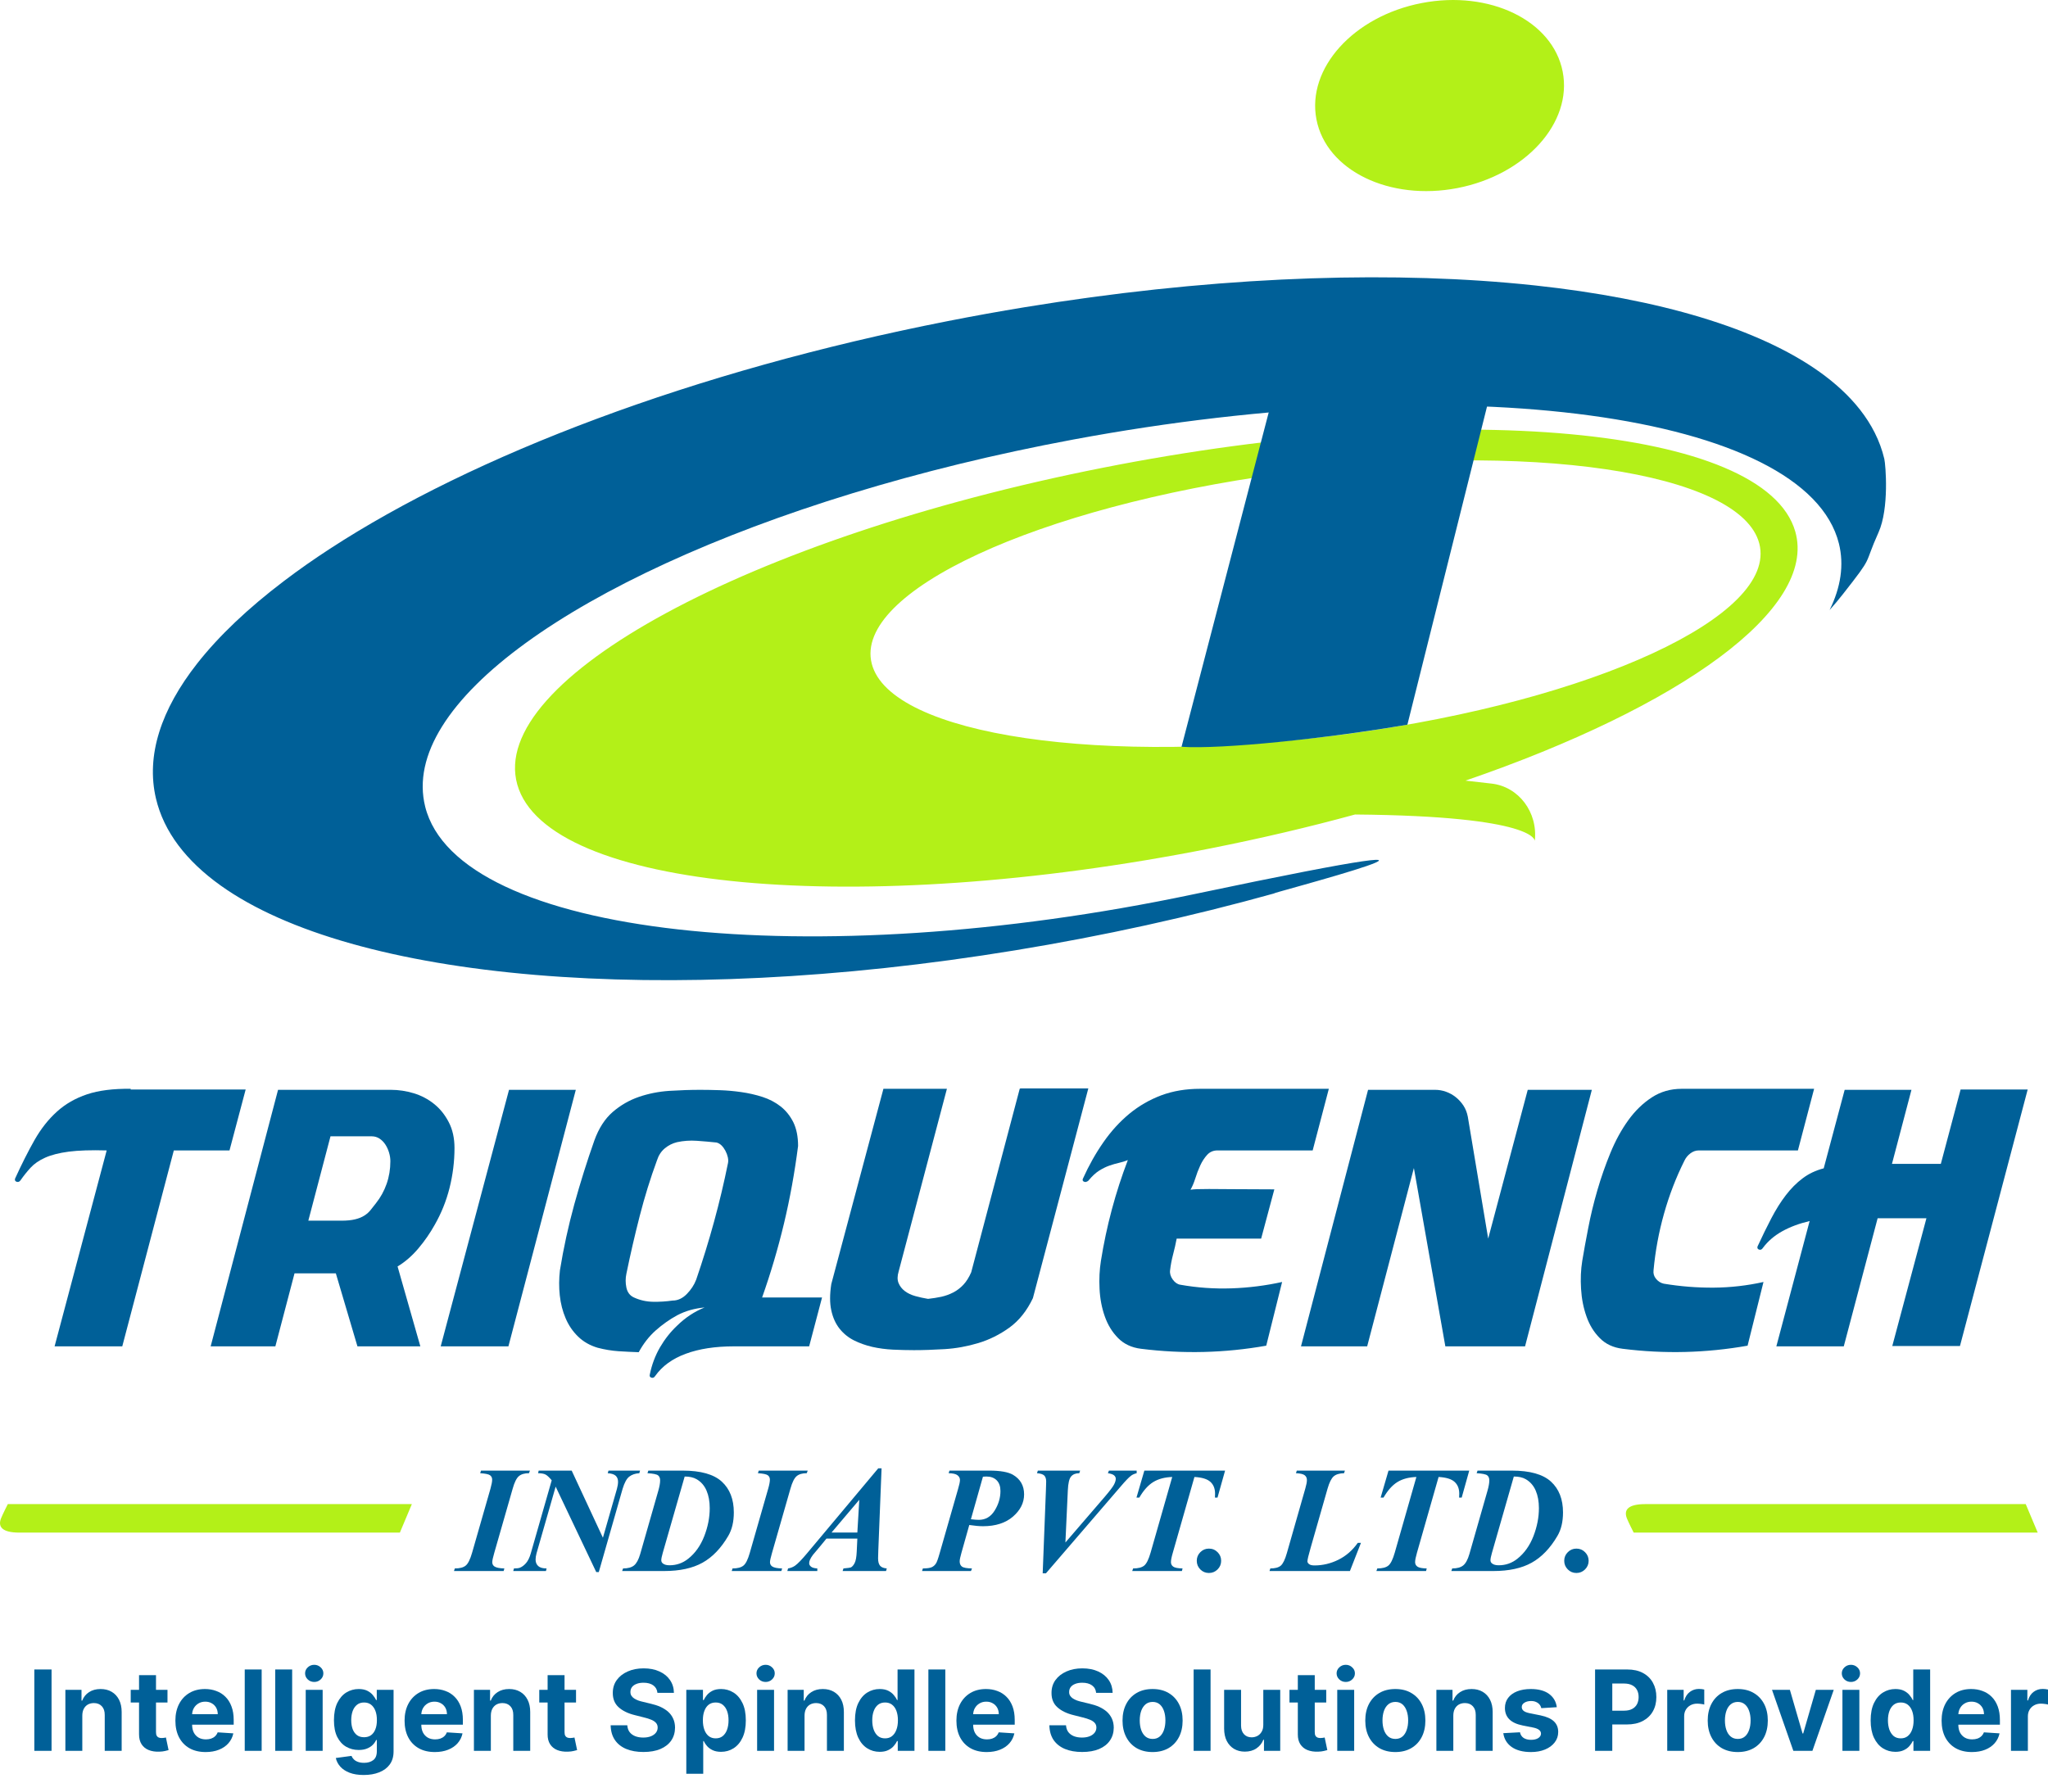 <svg width="64" height="56" viewBox="0 0 64 56" fill="none" xmlns="http://www.w3.org/2000/svg">
<path fill-rule="evenodd" clip-rule="evenodd" d="M34.446 14.624C23.418 16.806 15.234 21.24 16.166 24.525C17.099 27.809 26.796 28.703 37.824 26.519C39.395 26.208 40.908 25.852 42.345 25.459C48.043 25.508 47.962 26.285 47.962 26.285C48.064 25.39 47.459 24.589 46.613 24.493L45.796 24.4C52.515 22.091 56.791 19.042 56.103 16.617C55.17 13.332 45.474 12.44 34.446 14.624ZM40.073 14.803C32.414 15.838 26.669 18.498 27.242 20.744C27.815 22.989 34.489 23.971 42.148 22.935C49.806 21.901 55.552 19.24 54.979 16.994C54.406 14.748 47.733 13.767 40.073 14.803Z" fill="#B3F018"/>
<path fill-rule="evenodd" clip-rule="evenodd" d="M6.893 27.677C5.817 26.907 5.119 25.998 4.874 24.96C4.557 23.613 5.033 22.178 6.162 20.739C6.839 19.877 7.751 19.013 8.867 18.166C9.334 17.811 9.816 17.474 10.308 17.154C14.791 14.233 21.657 11.601 29.616 10.037C30.427 9.877 31.233 9.732 32.032 9.601C37.574 8.693 42.779 8.466 47.11 8.839C47.404 8.864 47.694 8.892 47.979 8.923C51.852 9.341 54.955 10.263 56.866 11.628C57.809 12.303 58.613 13.193 58.885 14.345C58.926 14.521 59.042 15.889 58.704 16.641C58.215 17.729 58.578 17.314 57.596 18.565C57.465 18.733 57.324 18.901 57.175 19.068C57.525 18.358 57.632 17.658 57.466 16.989C56.45 12.923 45.738 11.468 33.538 13.739C23.748 15.563 15.975 19.232 13.812 22.711C13.279 23.566 13.087 24.411 13.287 25.214C14.303 29.279 25.359 30.465 37.266 27.959C49.172 25.453 39.001 28.11 39.865 27.913C37.189 28.659 34.468 29.255 31.726 29.704C20.71 31.509 11.02 30.625 6.893 27.677Z" fill="#006098"/>
<path d="M46.555 12.365L43.981 22.651C41.424 23.089 38.182 23.425 36.923 23.343L39.829 12.193L39.857 12.069C42.299 12.122 43.313 12.161 46.555 12.365Z" fill="#006098"/>
<path fill-rule="evenodd" clip-rule="evenodd" d="M48.834 2.24C48.524 0.643 46.551 -0.317 44.425 0.096C42.3 0.507 40.829 2.136 41.139 3.733C41.448 5.33 43.422 6.29 45.548 5.878C47.673 5.465 49.145 3.837 48.834 2.24Z" fill="#B3F018"/>
<path d="M7.172 35.959H5.432L3.821 42.083H1.706L3.334 35.959C2.847 35.945 2.453 35.958 2.15 35.997C1.847 36.037 1.601 36.1 1.41 36.186C1.22 36.271 1.069 36.376 0.957 36.498C0.845 36.62 0.738 36.753 0.639 36.896C0.607 36.939 0.568 36.953 0.522 36.939C0.474 36.925 0.457 36.892 0.47 36.842C0.676 36.39 0.879 35.988 1.078 35.636C1.278 35.285 1.51 34.989 1.776 34.749C2.041 34.508 2.356 34.327 2.721 34.205C3.086 34.083 3.54 34.026 4.084 34.033V34.055H7.677L7.172 35.959Z" fill="#006098"/>
<path d="M10.664 38.155C10.838 38.155 10.984 38.141 11.099 38.112C11.215 38.084 11.312 38.044 11.39 37.993C11.467 37.943 11.533 37.885 11.586 37.816C11.639 37.748 11.694 37.678 11.75 37.607C11.894 37.426 12.004 37.226 12.082 37.004C12.16 36.781 12.199 36.545 12.199 36.294C12.199 36.207 12.185 36.117 12.157 36.024C12.129 35.931 12.09 35.847 12.04 35.771C11.991 35.696 11.929 35.635 11.858 35.588C11.786 35.542 11.707 35.518 11.619 35.518H10.328L9.635 38.155H10.664ZM10.495 39.801H9.204L8.605 42.083H6.583L8.689 34.065H12.218C12.456 34.065 12.692 34.101 12.93 34.172C13.166 34.244 13.379 34.356 13.566 34.507C13.753 34.657 13.906 34.847 14.024 35.077C14.144 35.307 14.203 35.576 14.203 35.884C14.203 36.307 14.15 36.724 14.048 37.133C13.945 37.542 13.79 37.925 13.585 38.284C13.441 38.542 13.272 38.788 13.074 39.022C12.878 39.255 12.661 39.443 12.424 39.586L13.136 42.083H11.17L10.495 39.801Z" fill="#006098"/>
<path d="M15.907 34.065H17.994L15.888 42.083H13.772L15.907 34.065Z" fill="#006098"/>
<path d="M21.776 35.658C21.564 35.643 21.357 35.658 21.158 35.701C21.014 35.736 20.886 35.801 20.774 35.895C20.662 35.987 20.58 36.114 20.53 36.271C20.324 36.831 20.145 37.408 19.992 38.005C19.839 38.6 19.7 39.203 19.575 39.812C19.544 39.956 19.544 40.101 19.575 40.248C19.607 40.395 19.685 40.498 19.81 40.555C19.997 40.641 20.195 40.686 20.405 40.69C20.613 40.694 20.818 40.68 21.017 40.652C21.18 40.652 21.328 40.584 21.462 40.448C21.596 40.311 21.695 40.16 21.757 39.995C21.963 39.393 22.149 38.791 22.314 38.187C22.479 37.584 22.624 36.975 22.749 36.358C22.761 36.307 22.76 36.246 22.745 36.174C22.729 36.103 22.704 36.035 22.669 35.97C22.635 35.906 22.595 35.85 22.548 35.803C22.501 35.757 22.449 35.727 22.393 35.712C22.194 35.691 21.988 35.673 21.776 35.658ZM22.019 40.867C21.863 40.882 21.715 40.909 21.574 40.948C21.434 40.987 21.294 41.043 21.158 41.114C20.92 41.244 20.698 41.402 20.488 41.588C20.279 41.775 20.104 42.001 19.96 42.266C19.754 42.26 19.543 42.248 19.328 42.235C19.112 42.22 18.896 42.184 18.677 42.127C18.434 42.055 18.23 41.938 18.064 41.776C17.898 41.615 17.769 41.425 17.676 41.206C17.582 40.987 17.521 40.748 17.493 40.49C17.465 40.233 17.467 39.97 17.498 39.705C17.61 39.01 17.761 38.322 17.947 37.643C18.135 36.965 18.343 36.3 18.574 35.647C18.711 35.267 18.902 34.971 19.145 34.759C19.389 34.548 19.662 34.39 19.964 34.286C20.267 34.182 20.585 34.119 20.919 34.097C21.253 34.076 21.576 34.065 21.888 34.065C22.069 34.065 22.27 34.069 22.491 34.076C22.713 34.083 22.938 34.103 23.166 34.136C23.393 34.168 23.613 34.218 23.825 34.286C24.038 34.355 24.227 34.453 24.392 34.582C24.557 34.711 24.69 34.876 24.791 35.077C24.889 35.277 24.94 35.525 24.94 35.82C24.833 36.652 24.687 37.459 24.5 38.241C24.313 39.023 24.085 39.795 23.816 40.555H25.689L25.286 42.083H22.937C22.35 42.083 21.847 42.16 21.43 42.315C21.01 42.469 20.693 42.701 20.475 43.009C20.443 43.059 20.405 43.077 20.357 43.062C20.311 43.048 20.293 43.016 20.306 42.966C20.368 42.657 20.475 42.374 20.624 42.115C20.774 41.858 20.952 41.632 21.158 41.438C21.414 41.186 21.7 40.997 22.019 40.867Z" fill="#006098"/>
<path d="M29.591 34.033L28.084 39.737C28.04 39.881 28.039 40.003 28.079 40.103C28.12 40.203 28.186 40.288 28.276 40.356C28.366 40.424 28.476 40.476 28.604 40.512C28.732 40.547 28.863 40.577 29.001 40.599C29.145 40.583 29.282 40.562 29.413 40.534C29.544 40.505 29.669 40.46 29.788 40.399C29.906 40.338 30.012 40.257 30.106 40.157C30.2 40.056 30.281 39.927 30.35 39.769L31.866 34.033C31.872 34.025 31.885 34.021 31.904 34.021H34.01L32.278 40.577C32.09 40.971 31.846 41.278 31.544 41.497C31.24 41.716 30.916 41.877 30.57 41.981C30.223 42.085 29.874 42.148 29.52 42.17C29.169 42.191 28.849 42.202 28.561 42.202C28.349 42.202 28.131 42.196 27.906 42.186C27.682 42.175 27.466 42.146 27.26 42.1C27.054 42.052 26.862 41.984 26.684 41.895C26.507 41.805 26.357 41.683 26.235 41.529C26.113 41.375 26.027 41.185 25.978 40.958C25.928 40.733 25.928 40.458 25.978 40.136L27.607 34.033H29.591Z" fill="#006098"/>
<path d="M39.411 38.715H36.771C36.74 38.88 36.703 39.044 36.659 39.21C36.615 39.375 36.584 39.541 36.565 39.705C36.552 39.805 36.581 39.902 36.649 39.996C36.718 40.089 36.796 40.143 36.884 40.157C37.414 40.251 37.948 40.288 38.485 40.27C39.021 40.252 39.549 40.185 40.066 40.071L39.57 42.062C38.272 42.292 36.968 42.323 35.657 42.159C35.365 42.123 35.125 42.011 34.941 41.825C34.757 41.639 34.618 41.413 34.525 41.147C34.431 40.882 34.376 40.595 34.361 40.286C34.345 39.978 34.36 39.687 34.403 39.415C34.49 38.869 34.604 38.333 34.745 37.805C34.886 37.278 35.053 36.763 35.245 36.261C35.157 36.297 35.066 36.325 34.969 36.347C34.873 36.369 34.772 36.397 34.67 36.433C34.567 36.469 34.46 36.521 34.352 36.589C34.242 36.657 34.132 36.76 34.019 36.896C34.001 36.917 33.985 36.928 33.972 36.928C33.941 36.95 33.907 36.951 33.869 36.933C33.833 36.916 33.823 36.885 33.841 36.842C34.028 36.426 34.242 36.046 34.483 35.701C34.723 35.356 34.993 35.061 35.292 34.813C35.592 34.566 35.925 34.374 36.289 34.237C36.654 34.101 37.058 34.033 37.502 34.033H41.526L41.021 35.959H38.044C37.913 35.959 37.805 36.007 37.721 36.1C37.637 36.193 37.565 36.303 37.506 36.433C37.447 36.562 37.395 36.697 37.352 36.837C37.307 36.977 37.258 37.093 37.203 37.187C37.258 37.179 37.325 37.174 37.403 37.17C37.481 37.167 37.608 37.165 37.782 37.165C37.963 37.165 38.214 37.167 38.536 37.17C38.857 37.174 39.286 37.176 39.823 37.176L39.411 38.715Z" fill="#006098"/>
<path d="M46.506 38.715L47.742 34.065H49.745L47.658 42.083H45.167L44.184 36.509L42.724 42.083H40.656L42.752 34.065H44.849C44.961 34.065 45.074 34.084 45.186 34.124C45.299 34.164 45.401 34.221 45.495 34.296C45.589 34.372 45.668 34.459 45.734 34.56C45.799 34.661 45.844 34.775 45.869 34.905L46.506 38.715Z" fill="#006098"/>
<path d="M51.752 39.974C51.819 40.053 51.897 40.103 51.991 40.124C52.516 40.211 53.038 40.252 53.559 40.248C54.08 40.244 54.597 40.185 55.109 40.071L54.612 42.062C53.315 42.291 52.014 42.324 50.709 42.159C50.416 42.123 50.176 42.012 49.993 41.825C49.808 41.639 49.67 41.413 49.577 41.147C49.483 40.882 49.426 40.595 49.408 40.286C49.389 39.977 49.401 39.686 49.445 39.414C49.495 39.113 49.557 38.769 49.633 38.381C49.707 37.993 49.802 37.6 49.918 37.203C50.033 36.804 50.17 36.415 50.326 36.035C50.482 35.655 50.667 35.316 50.882 35.018C51.097 34.719 51.343 34.482 51.617 34.303C51.892 34.123 52.204 34.033 52.553 34.033H56.691L56.185 35.959H53.087C52.993 35.959 52.905 35.99 52.825 36.051C52.743 36.112 52.681 36.189 52.637 36.282C52.375 36.806 52.163 37.357 52.001 37.934C51.838 38.512 51.729 39.102 51.673 39.705C51.66 39.805 51.687 39.896 51.752 39.974Z" fill="#006098"/>
<path d="M60.201 38.079H58.676L57.618 42.083H55.511L56.551 38.166C56.219 38.245 55.933 38.352 55.689 38.489C55.446 38.625 55.246 38.797 55.091 39.005C55.059 39.056 55.02 39.074 54.973 39.059C54.926 39.044 54.909 39.012 54.922 38.963C55.071 38.639 55.217 38.344 55.357 38.074C55.498 37.806 55.647 37.566 55.807 37.359C55.966 37.151 56.14 36.975 56.331 36.832C56.521 36.688 56.741 36.583 56.991 36.519L57.646 34.065H59.733L59.124 36.379H60.651L61.269 34.055H63.365L61.249 42.072H59.134L60.201 38.079Z" fill="#006098"/>
<path d="M15.006 46.048L15.031 45.967H16.561L16.531 46.048C16.392 46.048 16.287 46.079 16.213 46.142C16.141 46.204 16.076 46.334 16.021 46.532L15.445 48.541C15.403 48.684 15.383 48.781 15.383 48.829C15.383 48.885 15.404 48.928 15.447 48.96C15.503 49 15.607 49.022 15.761 49.025L15.739 49.106H14.187L14.213 49.025C14.368 49.025 14.482 48.995 14.554 48.935C14.627 48.876 14.692 48.744 14.751 48.541L15.327 46.532C15.362 46.407 15.38 46.313 15.38 46.249C15.38 46.191 15.358 46.146 15.315 46.113C15.272 46.08 15.169 46.059 15.006 46.048ZM17.865 45.967L18.841 48.065L19.279 46.538C19.302 46.454 19.314 46.38 19.314 46.315C19.314 46.237 19.29 46.175 19.242 46.129C19.193 46.083 19.109 46.056 18.991 46.048L19.016 45.967H20.002L19.979 46.048C19.852 46.056 19.748 46.091 19.666 46.154C19.583 46.217 19.514 46.345 19.456 46.537L18.712 49.139H18.633L17.364 46.468L16.767 48.551C16.747 48.624 16.737 48.69 16.737 48.748C16.737 48.831 16.764 48.899 16.819 48.95C16.874 49 16.962 49.025 17.081 49.025L17.061 49.106H16.039L16.061 49.025C16.148 49.025 16.21 49.017 16.247 49.002C16.312 48.977 16.375 48.93 16.437 48.86C16.498 48.789 16.549 48.688 16.587 48.554L17.241 46.27C17.164 46.177 17.1 46.117 17.048 46.09C16.996 46.063 16.919 46.049 16.815 46.048L16.834 45.967H17.865ZM19.442 49.106L19.471 49.025C19.621 49.025 19.736 48.994 19.814 48.931C19.891 48.868 19.956 48.749 20.006 48.576L20.573 46.593C20.61 46.463 20.629 46.356 20.629 46.273C20.629 46.201 20.607 46.149 20.564 46.115C20.52 46.081 20.41 46.059 20.233 46.048L20.261 45.967H21.333C21.898 45.967 22.306 46.082 22.556 46.311C22.806 46.54 22.932 46.861 22.932 47.275C22.932 47.566 22.874 47.811 22.758 48.008C22.532 48.394 22.264 48.673 21.953 48.846C21.642 49.019 21.242 49.106 20.754 49.106H19.442ZM21.396 46.152L20.713 48.532C20.681 48.642 20.665 48.721 20.665 48.768C20.665 48.811 20.682 48.846 20.718 48.872C20.765 48.908 20.832 48.926 20.924 48.926C21.141 48.926 21.335 48.858 21.506 48.722C21.726 48.548 21.892 48.313 22.007 48.019C22.122 47.724 22.179 47.431 22.179 47.141C22.179 46.931 22.146 46.748 22.079 46.592C22.012 46.436 21.909 46.317 21.769 46.236C21.671 46.179 21.546 46.152 21.396 46.152ZM23.685 46.048L23.711 45.967H25.241L25.211 46.048C25.072 46.048 24.966 46.079 24.893 46.142C24.821 46.204 24.756 46.334 24.701 46.532L24.125 48.541C24.083 48.684 24.062 48.781 24.062 48.829C24.062 48.885 24.084 48.928 24.127 48.96C24.182 49 24.287 49.022 24.441 49.025L24.418 49.106H22.866L22.892 49.025C23.048 49.025 23.161 48.995 23.234 48.935C23.307 48.876 23.372 48.744 23.43 48.541L24.006 46.532C24.042 46.407 24.059 46.313 24.059 46.249C24.059 46.191 24.038 46.146 23.995 46.113C23.952 46.08 23.849 46.059 23.685 46.048ZM26.792 48.093H25.826L25.627 48.336L25.405 48.6C25.361 48.658 25.33 48.71 25.31 48.758C25.294 48.793 25.287 48.83 25.287 48.866C25.287 48.903 25.306 48.938 25.345 48.97C25.385 49.002 25.45 49.02 25.541 49.025V49.106H24.604L24.627 49.025C24.71 49.011 24.785 48.982 24.849 48.936C24.935 48.874 25.059 48.745 25.222 48.55L27.445 45.896H27.549L27.447 48.464C27.442 48.599 27.44 48.68 27.44 48.708C27.44 48.815 27.461 48.892 27.503 48.941C27.544 48.989 27.614 49.017 27.712 49.025L27.689 49.106H26.332L26.358 49.025C26.493 49.013 26.57 49.002 26.59 48.993C26.633 48.971 26.673 48.925 26.708 48.856C26.744 48.787 26.765 48.666 26.773 48.495L26.792 48.093ZM26.792 47.903L26.853 46.879L25.985 47.903H26.792ZM30.29 47.667L30.044 48.54C30.008 48.665 29.99 48.752 29.99 48.804C29.99 48.876 30.013 48.929 30.059 48.966C30.106 49.002 30.211 49.022 30.374 49.025L30.343 49.106H28.814L28.84 49.025C28.97 49.024 29.061 49.011 29.115 48.987C29.169 48.963 29.214 48.924 29.249 48.869C29.275 48.834 29.315 48.724 29.367 48.54L29.938 46.547C29.978 46.413 29.999 46.317 29.999 46.259C29.999 46.201 29.973 46.152 29.922 46.112C29.871 46.072 29.779 46.051 29.645 46.048L29.671 45.967H30.916C31.259 45.967 31.505 46.011 31.655 46.097C31.887 46.233 32.003 46.437 32.003 46.71C32.003 46.972 31.887 47.203 31.656 47.404C31.424 47.604 31.112 47.705 30.72 47.705C30.602 47.705 30.459 47.692 30.29 47.667ZM30.341 47.487C30.44 47.499 30.523 47.506 30.588 47.506C30.798 47.506 30.964 47.409 31.084 47.214C31.204 47.02 31.264 46.817 31.264 46.605C31.264 46.462 31.226 46.351 31.148 46.271C31.069 46.191 30.962 46.152 30.825 46.152C30.796 46.152 30.759 46.153 30.717 46.157L30.341 47.487ZM32.584 49.177L32.686 46.552C32.691 46.399 32.693 46.318 32.693 46.31C32.693 46.224 32.673 46.161 32.632 46.12C32.591 46.08 32.515 46.056 32.405 46.048L32.433 45.967H33.754L33.728 46.048C33.614 46.048 33.529 46.083 33.471 46.151C33.413 46.22 33.38 46.362 33.37 46.578L33.294 48.214L34.518 46.792C34.676 46.607 34.774 46.478 34.811 46.407C34.849 46.336 34.868 46.273 34.868 46.221C34.868 46.182 34.85 46.147 34.816 46.116C34.782 46.086 34.718 46.063 34.622 46.048L34.654 45.967H35.521V46.048C35.447 46.067 35.387 46.093 35.341 46.13C35.273 46.181 35.168 46.291 35.026 46.458L32.686 49.177H32.584ZM35.761 45.967H38.284L38.047 46.81H37.967C37.97 46.765 37.971 46.725 37.971 46.691C37.971 46.531 37.923 46.407 37.824 46.318C37.726 46.229 37.56 46.179 37.326 46.166L36.65 48.535C36.611 48.667 36.592 48.765 36.592 48.828C36.592 48.886 36.616 48.934 36.663 48.968C36.711 49.003 36.809 49.022 36.955 49.025L36.934 49.106H35.382L35.41 49.025C35.569 49.025 35.684 48.995 35.757 48.935C35.829 48.876 35.896 48.741 35.956 48.532L36.632 46.166C36.396 46.174 36.199 46.226 36.04 46.324C35.881 46.421 35.736 46.583 35.604 46.81H35.515L35.761 45.967ZM37.779 48.405C37.886 48.405 37.975 48.442 38.05 48.517C38.124 48.591 38.161 48.681 38.161 48.786C38.161 48.891 38.124 48.981 38.049 49.056C37.974 49.13 37.884 49.167 37.779 49.167C37.673 49.167 37.584 49.13 37.51 49.056C37.436 48.981 37.399 48.891 37.399 48.786C37.399 48.681 37.436 48.591 37.51 48.517C37.584 48.442 37.673 48.405 37.779 48.405ZM42.185 49.106H39.672L39.698 49.025C39.847 49.025 39.956 48.996 40.024 48.938C40.093 48.879 40.157 48.748 40.215 48.544L40.792 46.523C40.824 46.412 40.841 46.325 40.841 46.261C40.841 46.199 40.818 46.149 40.772 46.112C40.725 46.075 40.634 46.054 40.498 46.048L40.525 45.967H42.028L42.002 46.048C41.858 46.051 41.75 46.084 41.678 46.146C41.606 46.209 41.542 46.336 41.487 46.528L40.959 48.374C40.891 48.61 40.857 48.752 40.857 48.803C40.857 48.834 40.874 48.863 40.909 48.89C40.944 48.917 41 48.931 41.077 48.931C41.335 48.931 41.583 48.872 41.823 48.754C42.062 48.636 42.265 48.46 42.431 48.225H42.53L42.185 49.106ZM43.391 45.967H45.914L45.678 46.81H45.597C45.6 46.765 45.602 46.725 45.602 46.691C45.602 46.531 45.553 46.407 45.454 46.318C45.356 46.229 45.19 46.179 44.956 46.166L44.28 48.535C44.242 48.667 44.222 48.765 44.222 48.828C44.222 48.886 44.246 48.934 44.294 48.968C44.342 49.003 44.439 49.022 44.585 49.025L44.564 49.106H43.012L43.041 49.025C43.199 49.025 43.314 48.995 43.387 48.935C43.46 48.876 43.526 48.741 43.586 48.532L44.262 46.166C44.026 46.174 43.829 46.226 43.67 46.324C43.512 46.421 43.367 46.583 43.235 46.81H43.145L43.391 45.967ZM45.354 49.106L45.382 49.025C45.533 49.025 45.647 48.994 45.725 48.931C45.803 48.868 45.868 48.749 45.918 48.576L46.485 46.593C46.522 46.463 46.541 46.356 46.541 46.273C46.541 46.201 46.519 46.149 46.476 46.115C46.432 46.081 46.322 46.059 46.145 46.048L46.173 45.967H47.245C47.81 45.967 48.218 46.082 48.468 46.311C48.718 46.54 48.844 46.861 48.844 47.275C48.844 47.566 48.786 47.811 48.67 48.008C48.444 48.394 48.175 48.673 47.864 48.846C47.554 49.019 47.154 49.106 46.666 49.106H45.354ZM47.307 46.152L46.625 48.532C46.593 48.642 46.577 48.721 46.577 48.768C46.577 48.811 46.594 48.846 46.63 48.872C46.676 48.908 46.744 48.926 46.836 48.926C47.053 48.926 47.247 48.858 47.418 48.722C47.637 48.548 47.804 48.313 47.919 48.019C48.033 47.724 48.091 47.431 48.091 47.141C48.091 46.931 48.058 46.748 47.991 46.592C47.924 46.436 47.82 46.317 47.681 46.236C47.583 46.179 47.458 46.152 47.307 46.152ZM49.263 48.405C49.369 48.405 49.459 48.442 49.533 48.517C49.607 48.591 49.645 48.681 49.645 48.786C49.645 48.891 49.607 48.981 49.532 49.056C49.457 49.13 49.367 49.167 49.263 49.167C49.157 49.167 49.068 49.13 48.994 49.056C48.919 48.981 48.882 48.891 48.882 48.786C48.882 48.681 48.919 48.591 48.994 48.517C49.068 48.442 49.157 48.405 49.263 48.405Z" fill="#006098"/>
<path fill-rule="evenodd" clip-rule="evenodd" d="M0.245 47.013H12.871L12.496 47.905H0.607C0.062 47.905 -0.07 47.721 0.032 47.46C0.077 47.343 0.245 47.013 0.245 47.013Z" fill="#B3F018"/>
<path fill-rule="evenodd" clip-rule="evenodd" d="M51.053 47.905H63.679L63.304 47.014H51.416C50.87 47.014 50.738 47.198 50.84 47.459C50.885 47.576 51.053 47.905 51.053 47.905Z" fill="#B3F018"/>
<path d="M1.611 52.183V54.726H1.073V52.183H1.611Z" fill="#006098"/>
<path d="M2.572 53.623V54.726H2.043V52.819H2.547V53.155H2.57C2.612 53.044 2.683 52.956 2.782 52.892C2.881 52.826 3.002 52.794 3.144 52.794C3.276 52.794 3.392 52.823 3.49 52.881C3.589 52.939 3.665 53.021 3.72 53.129C3.774 53.236 3.802 53.363 3.802 53.512V54.726H3.273V53.606C3.274 53.489 3.244 53.398 3.183 53.333C3.123 53.267 3.04 53.233 2.934 53.233C2.862 53.233 2.8 53.249 2.745 53.279C2.691 53.31 2.649 53.355 2.618 53.413C2.588 53.471 2.573 53.541 2.572 53.623Z" fill="#006098"/>
<path d="M5.234 52.819V53.216H4.085V52.819H5.234ZM4.345 52.361H4.875V54.14C4.875 54.189 4.882 54.227 4.897 54.254C4.912 54.281 4.933 54.299 4.959 54.31C4.986 54.321 5.018 54.326 5.053 54.326C5.078 54.326 5.103 54.324 5.128 54.32C5.153 54.315 5.172 54.311 5.185 54.309L5.268 54.703C5.242 54.711 5.205 54.72 5.157 54.731C5.108 54.743 5.05 54.75 4.981 54.752C4.854 54.757 4.742 54.74 4.646 54.701C4.551 54.663 4.477 54.602 4.424 54.52C4.371 54.438 4.345 54.335 4.345 54.21V52.361Z" fill="#006098"/>
<path d="M6.427 54.764C6.231 54.764 6.062 54.724 5.92 54.644C5.78 54.564 5.671 54.45 5.595 54.304C5.519 54.157 5.481 53.982 5.481 53.781C5.481 53.585 5.519 53.413 5.595 53.264C5.671 53.116 5.778 53.001 5.917 52.918C6.056 52.835 6.219 52.794 6.406 52.794C6.532 52.794 6.649 52.814 6.757 52.855C6.867 52.894 6.962 52.954 7.043 53.035C7.125 53.115 7.189 53.216 7.234 53.338C7.28 53.459 7.303 53.6 7.303 53.762V53.908H5.692V53.58H6.805C6.805 53.504 6.788 53.436 6.755 53.377C6.722 53.319 6.676 53.273 6.617 53.24C6.559 53.206 6.492 53.189 6.415 53.189C6.334 53.189 6.263 53.207 6.201 53.245C6.14 53.281 6.092 53.33 6.057 53.392C6.022 53.454 6.004 53.522 6.004 53.597V53.909C6.004 54.003 6.021 54.085 6.056 54.154C6.091 54.222 6.141 54.275 6.206 54.313C6.271 54.35 6.347 54.368 6.436 54.368C6.495 54.368 6.548 54.36 6.597 54.344C6.646 54.327 6.688 54.302 6.723 54.269C6.757 54.236 6.784 54.196 6.802 54.148L7.292 54.18C7.267 54.297 7.216 54.4 7.139 54.488C7.063 54.575 6.964 54.643 6.843 54.691C6.723 54.739 6.584 54.764 6.427 54.764Z" fill="#006098"/>
<path d="M8.177 52.183V54.726H7.648V52.183H8.177Z" fill="#006098"/>
<path d="M9.13 52.183V54.726H8.601V52.183H9.13Z" fill="#006098"/>
<path d="M9.554 54.726V52.819H10.083V54.726H9.554ZM9.82 52.573C9.741 52.573 9.673 52.547 9.617 52.494C9.562 52.441 9.534 52.378 9.534 52.304C9.534 52.231 9.562 52.169 9.617 52.117C9.673 52.064 9.741 52.037 9.82 52.037C9.898 52.037 9.965 52.064 10.021 52.117C10.077 52.169 10.105 52.231 10.105 52.304C10.105 52.378 10.077 52.441 10.021 52.494C9.965 52.547 9.898 52.573 9.82 52.573Z" fill="#006098"/>
<path d="M11.366 55.481C11.195 55.481 11.048 55.458 10.925 55.411C10.804 55.364 10.707 55.301 10.635 55.221C10.563 55.14 10.516 55.05 10.494 54.95L10.984 54.884C10.999 54.922 11.022 54.958 11.055 54.991C11.087 55.024 11.129 55.05 11.182 55.07C11.236 55.091 11.302 55.101 11.379 55.101C11.494 55.101 11.588 55.073 11.663 55.017C11.738 54.961 11.776 54.868 11.776 54.737V54.388H11.754C11.73 54.441 11.696 54.492 11.649 54.539C11.603 54.586 11.543 54.624 11.47 54.654C11.398 54.684 11.311 54.699 11.21 54.699C11.066 54.699 10.936 54.666 10.819 54.599C10.702 54.532 10.609 54.43 10.539 54.293C10.47 54.154 10.436 53.98 10.436 53.769C10.436 53.553 10.471 53.372 10.541 53.227C10.612 53.082 10.706 52.974 10.822 52.902C10.94 52.83 11.069 52.794 11.209 52.794C11.315 52.794 11.405 52.812 11.477 52.848C11.549 52.884 11.607 52.929 11.651 52.983C11.695 53.035 11.73 53.088 11.754 53.139H11.774V52.819H12.299V54.745C12.299 54.907 12.259 55.043 12.18 55.152C12.1 55.261 11.99 55.343 11.849 55.398C11.709 55.454 11.548 55.481 11.366 55.481ZM11.377 54.301C11.463 54.301 11.535 54.28 11.594 54.238C11.653 54.195 11.699 54.134 11.73 54.054C11.762 53.974 11.778 53.878 11.778 53.766C11.778 53.654 11.763 53.557 11.731 53.475C11.7 53.393 11.654 53.329 11.595 53.283C11.535 53.237 11.463 53.215 11.377 53.215C11.29 53.215 11.217 53.238 11.158 53.285C11.098 53.332 11.053 53.397 11.022 53.479C10.992 53.562 10.976 53.658 10.976 53.766C10.976 53.876 10.992 53.971 11.022 54.052C11.054 54.131 11.099 54.193 11.158 54.237C11.217 54.28 11.29 54.301 11.377 54.301Z" fill="#006098"/>
<path d="M13.589 54.764C13.393 54.764 13.224 54.724 13.083 54.644C12.942 54.564 12.833 54.45 12.757 54.304C12.681 54.157 12.643 53.982 12.643 53.781C12.643 53.585 12.681 53.413 12.757 53.264C12.833 53.116 12.941 53.001 13.079 52.918C13.218 52.835 13.381 52.794 13.568 52.794C13.694 52.794 13.811 52.814 13.92 52.855C14.029 52.894 14.124 52.954 14.205 53.035C14.287 53.115 14.351 53.216 14.397 53.338C14.442 53.459 14.465 53.6 14.465 53.762V53.908H12.854V53.58H13.967C13.967 53.504 13.95 53.436 13.917 53.377C13.884 53.319 13.838 53.273 13.779 53.24C13.721 53.206 13.654 53.189 13.577 53.189C13.497 53.189 13.425 53.207 13.363 53.245C13.302 53.281 13.254 53.33 13.219 53.392C13.184 53.454 13.167 53.522 13.166 53.597V53.909C13.166 54.003 13.183 54.085 13.218 54.154C13.254 54.222 13.304 54.275 13.368 54.313C13.433 54.35 13.509 54.368 13.598 54.368C13.657 54.368 13.711 54.36 13.759 54.344C13.808 54.327 13.85 54.302 13.885 54.269C13.92 54.236 13.946 54.196 13.964 54.148L14.454 54.18C14.429 54.297 14.378 54.4 14.301 54.488C14.225 54.575 14.126 54.643 14.005 54.691C13.885 54.739 13.747 54.764 13.589 54.764Z" fill="#006098"/>
<path d="M15.339 53.623V54.726H14.81V52.819H15.315V53.155H15.337C15.379 53.044 15.45 52.956 15.549 52.892C15.649 52.826 15.769 52.794 15.911 52.794C16.043 52.794 16.159 52.823 16.257 52.881C16.356 52.939 16.432 53.021 16.487 53.129C16.542 53.236 16.569 53.363 16.569 53.512V54.726H16.04V53.606C16.041 53.489 16.011 53.398 15.95 53.333C15.89 53.267 15.807 53.233 15.701 53.233C15.63 53.233 15.567 53.249 15.512 53.279C15.458 53.31 15.416 53.355 15.385 53.413C15.355 53.471 15.34 53.541 15.339 53.623Z" fill="#006098"/>
<path d="M18.001 52.819V53.216H16.852V52.819H18.001ZM17.113 52.361H17.642V54.14C17.642 54.189 17.649 54.227 17.664 54.254C17.679 54.281 17.7 54.299 17.726 54.31C17.753 54.321 17.785 54.326 17.821 54.326C17.845 54.326 17.87 54.324 17.895 54.32C17.92 54.315 17.939 54.311 17.952 54.309L18.035 54.703C18.009 54.711 17.972 54.72 17.924 54.731C17.876 54.743 17.817 54.75 17.748 54.752C17.621 54.757 17.509 54.74 17.413 54.701C17.318 54.663 17.244 54.602 17.191 54.52C17.138 54.438 17.112 54.335 17.113 54.21V52.361Z" fill="#006098"/>
<path d="M20.545 52.914C20.535 52.814 20.492 52.736 20.417 52.681C20.341 52.625 20.239 52.597 20.11 52.597C20.022 52.597 19.948 52.61 19.888 52.635C19.827 52.659 19.781 52.692 19.748 52.735C19.717 52.778 19.701 52.827 19.701 52.882C19.7 52.927 19.709 52.967 19.73 53.001C19.751 53.035 19.781 53.065 19.818 53.089C19.855 53.113 19.898 53.134 19.947 53.153C19.996 53.17 20.048 53.185 20.104 53.197L20.332 53.252C20.443 53.277 20.545 53.31 20.638 53.351C20.73 53.393 20.811 53.444 20.879 53.504C20.947 53.565 20.999 53.636 21.036 53.718C21.075 53.8 21.094 53.894 21.095 54C21.094 54.155 21.054 54.29 20.976 54.404C20.898 54.518 20.785 54.606 20.638 54.669C20.491 54.731 20.314 54.762 20.107 54.762C19.902 54.762 19.723 54.731 19.571 54.668C19.419 54.605 19.301 54.512 19.216 54.388C19.131 54.264 19.087 54.111 19.083 53.928H19.603C19.609 54.013 19.633 54.084 19.676 54.141C19.72 54.198 19.779 54.24 19.852 54.269C19.925 54.297 20.009 54.311 20.101 54.311C20.192 54.311 20.271 54.298 20.338 54.272C20.406 54.245 20.459 54.208 20.496 54.161C20.533 54.114 20.552 54.06 20.552 53.998C20.552 53.941 20.535 53.893 20.501 53.854C20.468 53.816 20.419 53.782 20.355 53.755C20.291 53.728 20.213 53.703 20.12 53.681L19.843 53.611C19.628 53.559 19.459 53.477 19.335 53.366C19.211 53.255 19.149 53.106 19.15 52.918C19.149 52.764 19.19 52.629 19.273 52.514C19.356 52.399 19.471 52.309 19.617 52.245C19.762 52.18 19.928 52.148 20.114 52.148C20.302 52.148 20.467 52.18 20.608 52.245C20.75 52.309 20.86 52.399 20.938 52.514C21.017 52.629 21.058 52.763 21.06 52.914H20.545Z" fill="#006098"/>
<path d="M21.447 55.442V52.819H21.968V53.139H21.992C22.015 53.088 22.049 53.035 22.092 52.983C22.137 52.929 22.195 52.884 22.266 52.848C22.338 52.812 22.428 52.794 22.535 52.794C22.674 52.794 22.802 52.83 22.92 52.903C23.037 52.975 23.131 53.084 23.201 53.23C23.272 53.374 23.307 53.556 23.307 53.775C23.307 53.988 23.273 54.167 23.204 54.314C23.136 54.46 23.043 54.57 22.926 54.645C22.809 54.72 22.678 54.757 22.533 54.757C22.431 54.757 22.343 54.74 22.271 54.706C22.2 54.672 22.142 54.63 22.096 54.578C22.051 54.526 22.016 54.474 21.992 54.421H21.976V55.442H21.447ZM21.965 53.772C21.965 53.886 21.98 53.985 22.012 54.069C22.043 54.154 22.089 54.219 22.148 54.267C22.208 54.313 22.28 54.336 22.366 54.336C22.452 54.336 22.525 54.313 22.584 54.266C22.644 54.217 22.689 54.151 22.72 54.067C22.751 53.981 22.767 53.883 22.767 53.772C22.767 53.662 22.752 53.565 22.721 53.482C22.69 53.398 22.645 53.333 22.585 53.285C22.526 53.238 22.453 53.215 22.366 53.215C22.28 53.215 22.207 53.237 22.147 53.283C22.088 53.329 22.043 53.393 22.012 53.477C21.98 53.56 21.965 53.659 21.965 53.772Z" fill="#006098"/>
<path d="M23.66 54.726V52.819H24.189V54.726H23.66ZM23.926 52.573C23.847 52.573 23.779 52.547 23.723 52.494C23.668 52.441 23.64 52.378 23.64 52.304C23.64 52.231 23.668 52.169 23.723 52.117C23.779 52.064 23.847 52.037 23.926 52.037C24.004 52.037 24.071 52.064 24.127 52.117C24.183 52.169 24.211 52.231 24.211 52.304C24.211 52.378 24.183 52.441 24.127 52.494C24.071 52.547 24.004 52.573 23.926 52.573Z" fill="#006098"/>
<path d="M25.142 53.623V54.726H24.613V52.819H25.117V53.155H25.139C25.182 53.044 25.252 52.956 25.352 52.892C25.451 52.826 25.572 52.794 25.713 52.794C25.846 52.794 25.961 52.823 26.06 52.881C26.158 52.939 26.235 53.021 26.29 53.129C26.344 53.236 26.371 53.363 26.371 53.512V54.726H25.842V53.606C25.843 53.489 25.813 53.398 25.753 53.333C25.692 53.267 25.609 53.233 25.503 53.233C25.432 53.233 25.369 53.249 25.314 53.279C25.261 53.31 25.218 53.355 25.188 53.413C25.158 53.471 25.143 53.541 25.142 53.623Z" fill="#006098"/>
<path d="M27.491 54.757C27.346 54.757 27.215 54.72 27.098 54.645C26.981 54.57 26.888 54.46 26.82 54.314C26.752 54.167 26.718 53.988 26.718 53.775C26.718 53.556 26.753 53.374 26.823 53.23C26.894 53.084 26.987 52.975 27.104 52.903C27.221 52.83 27.35 52.794 27.49 52.794C27.597 52.794 27.686 52.812 27.757 52.848C27.829 52.884 27.887 52.929 27.931 52.983C27.976 53.035 28.01 53.088 28.033 53.139H28.049V52.183H28.577V54.726H28.055V54.421H28.033C28.008 54.474 27.973 54.526 27.927 54.578C27.883 54.63 27.824 54.672 27.752 54.706C27.681 54.74 27.594 54.757 27.491 54.757ZM27.659 54.336C27.744 54.336 27.816 54.313 27.875 54.267C27.935 54.219 27.98 54.154 28.012 54.069C28.044 53.985 28.06 53.886 28.06 53.772C28.06 53.659 28.044 53.56 28.013 53.477C27.982 53.393 27.936 53.329 27.876 53.283C27.817 53.237 27.744 53.215 27.659 53.215C27.572 53.215 27.499 53.238 27.439 53.285C27.38 53.333 27.334 53.398 27.304 53.482C27.273 53.565 27.258 53.662 27.258 53.772C27.258 53.883 27.273 53.981 27.304 54.067C27.335 54.151 27.38 54.217 27.439 54.266C27.499 54.313 27.572 54.336 27.659 54.336Z" fill="#006098"/>
<path d="M29.541 52.183V54.726H29.012V52.183H29.541Z" fill="#006098"/>
<path d="M30.834 54.764C30.638 54.764 30.469 54.724 30.328 54.644C30.187 54.564 30.078 54.45 30.002 54.304C29.926 54.157 29.888 53.982 29.888 53.781C29.888 53.585 29.926 53.413 30.002 53.264C30.078 53.116 30.186 53.001 30.324 52.918C30.463 52.835 30.626 52.794 30.813 52.794C30.939 52.794 31.056 52.814 31.165 52.855C31.274 52.894 31.369 52.954 31.45 53.035C31.532 53.115 31.596 53.216 31.642 53.338C31.687 53.459 31.71 53.6 31.71 53.762V53.908H30.099V53.58H31.212C31.212 53.504 31.195 53.436 31.162 53.377C31.129 53.319 31.083 53.273 31.024 53.24C30.966 53.206 30.899 53.189 30.822 53.189C30.741 53.189 30.67 53.207 30.608 53.245C30.547 53.281 30.499 53.33 30.464 53.392C30.429 53.454 30.412 53.522 30.411 53.597V53.909C30.411 54.003 30.428 54.085 30.463 54.154C30.498 54.222 30.549 54.275 30.613 54.313C30.678 54.35 30.754 54.368 30.843 54.368C30.902 54.368 30.956 54.36 31.004 54.344C31.053 54.327 31.095 54.302 31.13 54.269C31.165 54.236 31.191 54.196 31.209 54.148L31.699 54.18C31.674 54.297 31.623 54.4 31.546 54.488C31.47 54.575 31.371 54.643 31.25 54.691C31.13 54.739 30.992 54.764 30.834 54.764Z" fill="#006098"/>
<path d="M34.254 52.914C34.245 52.814 34.202 52.736 34.127 52.681C34.051 52.625 33.949 52.597 33.82 52.597C33.732 52.597 33.658 52.61 33.597 52.635C33.537 52.659 33.491 52.692 33.458 52.735C33.427 52.778 33.411 52.827 33.411 52.882C33.409 52.927 33.419 52.967 33.44 53.001C33.461 53.035 33.491 53.065 33.528 53.089C33.565 53.113 33.608 53.134 33.657 53.153C33.706 53.17 33.758 53.185 33.813 53.197L34.042 53.252C34.153 53.277 34.255 53.31 34.348 53.351C34.44 53.393 34.521 53.444 34.589 53.504C34.656 53.565 34.709 53.636 34.746 53.718C34.784 53.8 34.804 53.894 34.805 54C34.804 54.155 34.764 54.29 34.685 54.404C34.608 54.518 34.495 54.606 34.348 54.669C34.201 54.731 34.024 54.762 33.817 54.762C33.612 54.762 33.433 54.731 33.281 54.668C33.129 54.605 33.011 54.512 32.925 54.388C32.841 54.264 32.797 54.111 32.793 53.928H33.313C33.319 54.013 33.343 54.084 33.386 54.141C33.43 54.198 33.489 54.24 33.561 54.269C33.635 54.297 33.718 54.311 33.811 54.311C33.902 54.311 33.981 54.298 34.048 54.272C34.116 54.245 34.169 54.208 34.206 54.161C34.243 54.114 34.262 54.06 34.262 53.998C34.262 53.941 34.245 53.893 34.211 53.854C34.178 53.816 34.129 53.782 34.064 53.755C34.001 53.728 33.922 53.703 33.83 53.681L33.553 53.611C33.338 53.559 33.169 53.477 33.045 53.366C32.92 53.255 32.859 53.106 32.86 52.918C32.859 52.764 32.9 52.629 32.983 52.514C33.066 52.399 33.181 52.309 33.327 52.245C33.472 52.18 33.638 52.148 33.823 52.148C34.012 52.148 34.177 52.18 34.318 52.245C34.459 52.309 34.569 52.399 34.648 52.514C34.727 52.629 34.767 52.763 34.77 52.914H34.254Z" fill="#006098"/>
<path d="M36.018 54.764C35.825 54.764 35.659 54.722 35.518 54.641C35.378 54.558 35.27 54.443 35.194 54.295C35.117 54.147 35.079 53.975 35.079 53.78C35.079 53.583 35.117 53.41 35.194 53.263C35.27 53.115 35.378 53 35.518 52.918C35.659 52.835 35.825 52.794 36.018 52.794C36.211 52.794 36.378 52.835 36.518 52.918C36.658 53 36.767 53.115 36.843 53.263C36.919 53.41 36.957 53.583 36.957 53.78C36.957 53.975 36.919 54.147 36.843 54.295C36.767 54.443 36.658 54.558 36.518 54.641C36.378 54.722 36.211 54.764 36.018 54.764ZM36.021 54.354C36.109 54.354 36.182 54.329 36.241 54.279C36.3 54.229 36.344 54.16 36.374 54.073C36.404 53.986 36.419 53.887 36.419 53.776C36.419 53.665 36.404 53.566 36.374 53.479C36.344 53.392 36.3 53.324 36.241 53.273C36.182 53.223 36.109 53.197 36.021 53.197C35.932 53.197 35.858 53.223 35.797 53.273C35.738 53.324 35.693 53.392 35.662 53.479C35.632 53.566 35.617 53.665 35.617 53.776C35.617 53.887 35.632 53.986 35.662 54.073C35.693 54.16 35.738 54.229 35.797 54.279C35.858 54.329 35.932 54.354 36.021 54.354Z" fill="#006098"/>
<path d="M37.83 52.183V54.726H37.301V52.183H37.83Z" fill="#006098"/>
<path d="M39.478 53.914V52.819H40.007V54.726H39.499V54.38H39.479C39.436 54.492 39.364 54.581 39.264 54.649C39.165 54.717 39.043 54.751 38.9 54.751C38.773 54.751 38.66 54.722 38.563 54.664C38.467 54.606 38.391 54.524 38.336 54.417C38.282 54.31 38.255 54.182 38.254 54.033V52.819H38.783V53.939C38.784 54.051 38.814 54.14 38.874 54.206C38.934 54.271 39.014 54.304 39.114 54.304C39.178 54.304 39.237 54.289 39.293 54.261C39.348 54.231 39.393 54.187 39.427 54.129C39.462 54.071 39.478 53.999 39.478 53.914Z" fill="#006098"/>
<path d="M41.445 52.819V53.216H40.296V52.819H41.445ZM40.557 52.361H41.086V54.14C41.086 54.189 41.093 54.227 41.108 54.254C41.123 54.281 41.144 54.299 41.17 54.31C41.197 54.321 41.229 54.326 41.265 54.326C41.289 54.326 41.314 54.324 41.339 54.32C41.364 54.315 41.383 54.311 41.396 54.309L41.479 54.703C41.453 54.711 41.416 54.72 41.368 54.731C41.32 54.743 41.261 54.75 41.193 54.752C41.065 54.757 40.953 54.74 40.857 54.701C40.762 54.663 40.688 54.602 40.635 54.52C40.582 54.438 40.556 54.335 40.557 54.21V52.361Z" fill="#006098"/>
<path d="M41.789 54.726V52.819H42.318V54.726H41.789ZM42.055 52.573C41.976 52.573 41.909 52.547 41.853 52.494C41.797 52.441 41.769 52.378 41.769 52.304C41.769 52.231 41.797 52.169 41.853 52.117C41.909 52.064 41.976 52.037 42.055 52.037C42.134 52.037 42.201 52.064 42.256 52.117C42.313 52.169 42.341 52.231 42.341 52.304C42.341 52.378 42.313 52.441 42.256 52.494C42.201 52.547 42.134 52.573 42.055 52.573Z" fill="#006098"/>
<path d="M43.604 54.764C43.411 54.764 43.244 54.722 43.104 54.641C42.964 54.558 42.856 54.443 42.779 54.295C42.703 54.147 42.665 53.975 42.665 53.78C42.665 53.583 42.703 53.41 42.779 53.263C42.856 53.115 42.964 53 43.104 52.918C43.244 52.835 43.411 52.794 43.604 52.794C43.797 52.794 43.964 52.835 44.103 52.918C44.244 53 44.353 53.115 44.429 53.263C44.505 53.41 44.543 53.583 44.543 53.78C44.543 53.975 44.505 54.147 44.429 54.295C44.353 54.443 44.244 54.558 44.103 54.641C43.964 54.722 43.797 54.764 43.604 54.764ZM43.607 54.354C43.694 54.354 43.768 54.329 43.827 54.279C43.885 54.229 43.93 54.16 43.959 54.073C43.99 53.986 44.005 53.887 44.005 53.776C44.005 53.665 43.99 53.566 43.959 53.479C43.93 53.392 43.885 53.324 43.827 53.273C43.768 53.223 43.694 53.197 43.607 53.197C43.518 53.197 43.444 53.223 43.383 53.273C43.324 53.324 43.278 53.392 43.248 53.479C43.218 53.566 43.203 53.665 43.203 53.776C43.203 53.887 43.218 53.986 43.248 54.073C43.278 54.16 43.324 54.229 43.383 54.279C43.444 54.329 43.518 54.354 43.607 54.354Z" fill="#006098"/>
<path d="M45.416 53.623V54.726H44.887V52.819H45.391V53.155H45.414C45.456 53.044 45.527 52.956 45.626 52.892C45.725 52.826 45.846 52.794 45.988 52.794C46.12 52.794 46.236 52.823 46.334 52.881C46.433 52.939 46.509 53.021 46.564 53.129C46.618 53.236 46.646 53.363 46.646 53.512V54.726H46.117V53.606C46.118 53.489 46.088 53.398 46.027 53.333C45.967 53.267 45.884 53.233 45.778 53.233C45.706 53.233 45.644 53.249 45.589 53.279C45.535 53.31 45.493 53.355 45.462 53.413C45.432 53.471 45.417 53.541 45.416 53.623Z" fill="#006098"/>
<path d="M48.65 53.362L48.166 53.392C48.157 53.351 48.14 53.314 48.112 53.281C48.085 53.247 48.049 53.22 48.004 53.2C47.96 53.179 47.908 53.169 47.846 53.169C47.765 53.169 47.695 53.186 47.639 53.221C47.583 53.255 47.555 53.3 47.555 53.358C47.555 53.403 47.573 53.442 47.609 53.473C47.646 53.505 47.708 53.53 47.797 53.549L48.142 53.618C48.328 53.657 48.466 53.718 48.557 53.802C48.648 53.887 48.694 53.998 48.694 54.135C48.694 54.26 48.657 54.37 48.583 54.464C48.51 54.559 48.41 54.632 48.282 54.685C48.156 54.737 48.01 54.764 47.844 54.764C47.592 54.764 47.39 54.711 47.24 54.606C47.091 54.5 47.004 54.356 46.978 54.174L47.499 54.146C47.514 54.223 47.553 54.282 47.613 54.323C47.673 54.362 47.751 54.382 47.845 54.382C47.938 54.382 48.013 54.364 48.069 54.329C48.126 54.292 48.155 54.246 48.156 54.188C48.155 54.14 48.135 54.101 48.095 54.071C48.055 54.039 47.994 54.015 47.911 53.998L47.581 53.933C47.395 53.895 47.256 53.831 47.165 53.739C47.074 53.647 47.029 53.53 47.029 53.387C47.029 53.265 47.062 53.159 47.129 53.071C47.196 52.982 47.29 52.914 47.411 52.866C47.532 52.818 47.675 52.794 47.838 52.794C48.079 52.794 48.268 52.845 48.407 52.946C48.546 53.048 48.627 53.187 48.65 53.362Z" fill="#006098"/>
<path d="M49.846 54.726V52.183H50.85C51.043 52.183 51.207 52.219 51.343 52.293C51.479 52.366 51.582 52.467 51.653 52.597C51.725 52.727 51.761 52.876 51.761 53.045C51.761 53.214 51.725 53.362 51.652 53.492C51.579 53.621 51.474 53.721 51.335 53.794C51.198 53.866 51.031 53.902 50.836 53.902H50.196V53.471H50.749C50.853 53.471 50.938 53.453 51.005 53.417C51.073 53.381 51.123 53.331 51.157 53.267C51.19 53.202 51.207 53.128 51.207 53.045C51.207 52.96 51.19 52.886 51.157 52.824C51.123 52.76 51.073 52.711 51.005 52.676C50.937 52.64 50.851 52.622 50.747 52.622H50.384V54.726H49.846Z" fill="#006098"/>
<path d="M52.101 54.726V52.819H52.614V53.151H52.633C52.668 53.033 52.727 52.944 52.809 52.883C52.891 52.822 52.985 52.791 53.092 52.791C53.118 52.791 53.147 52.793 53.178 52.796C53.208 52.8 53.235 52.804 53.258 52.81V53.279C53.233 53.272 53.199 53.265 53.155 53.26C53.111 53.254 53.071 53.251 53.035 53.251C52.957 53.251 52.887 53.268 52.826 53.302C52.766 53.335 52.718 53.381 52.682 53.441C52.647 53.5 52.63 53.569 52.63 53.647V54.726H52.101Z" fill="#006098"/>
<path d="M54.305 54.764C54.112 54.764 53.945 54.722 53.804 54.641C53.664 54.558 53.556 54.443 53.48 54.295C53.404 54.147 53.366 53.975 53.366 53.78C53.366 53.583 53.404 53.41 53.48 53.263C53.556 53.115 53.664 53 53.804 52.918C53.945 52.835 54.112 52.794 54.305 52.794C54.498 52.794 54.664 52.835 54.804 52.918C54.945 53 55.053 53.115 55.13 53.263C55.206 53.41 55.244 53.583 55.244 53.78C55.244 53.975 55.206 54.147 55.13 54.295C55.053 54.443 54.945 54.558 54.804 54.641C54.664 54.722 54.498 54.764 54.305 54.764ZM54.307 54.354C54.395 54.354 54.468 54.329 54.527 54.279C54.586 54.229 54.63 54.16 54.66 54.073C54.691 53.986 54.706 53.887 54.706 53.776C54.706 53.665 54.691 53.566 54.66 53.479C54.63 53.392 54.586 53.324 54.527 53.273C54.468 53.223 54.395 53.197 54.307 53.197C54.219 53.197 54.144 53.223 54.084 53.273C54.024 53.324 53.979 53.392 53.949 53.479C53.919 53.566 53.904 53.665 53.904 53.776C53.904 53.887 53.919 53.986 53.949 54.073C53.979 54.16 54.024 54.229 54.084 54.279C54.144 54.329 54.219 54.354 54.307 54.354Z" fill="#006098"/>
<path d="M57.305 52.819L56.638 54.726H56.042L55.375 52.819H55.934L56.33 54.184H56.35L56.745 52.819H57.305Z" fill="#006098"/>
<path d="M57.576 54.726V52.819H58.105V54.726H57.576ZM57.842 52.573C57.763 52.573 57.695 52.547 57.639 52.494C57.584 52.441 57.556 52.378 57.556 52.304C57.556 52.231 57.584 52.169 57.639 52.117C57.695 52.064 57.763 52.037 57.842 52.037C57.92 52.037 57.987 52.064 58.043 52.117C58.099 52.169 58.127 52.231 58.127 52.304C58.127 52.378 58.099 52.441 58.043 52.494C57.987 52.547 57.92 52.573 57.842 52.573Z" fill="#006098"/>
<path d="M59.232 54.757C59.087 54.757 58.956 54.72 58.838 54.645C58.721 54.57 58.629 54.46 58.56 54.314C58.492 54.167 58.458 53.988 58.458 53.775C58.458 53.556 58.493 53.374 58.563 53.23C58.634 53.084 58.727 52.975 58.844 52.903C58.962 52.83 59.09 52.794 59.23 52.794C59.337 52.794 59.426 52.812 59.497 52.848C59.569 52.884 59.627 52.929 59.671 52.983C59.716 53.035 59.75 53.088 59.773 53.139H59.789V52.183H60.317V54.726H59.795V54.421H59.773C59.748 54.474 59.713 54.526 59.668 54.578C59.623 54.63 59.565 54.672 59.492 54.706C59.421 54.74 59.334 54.757 59.232 54.757ZM59.399 54.336C59.485 54.336 59.557 54.313 59.615 54.267C59.675 54.219 59.721 54.154 59.752 54.069C59.784 53.985 59.8 53.886 59.8 53.772C59.8 53.659 59.785 53.56 59.753 53.477C59.722 53.393 59.676 53.329 59.617 53.283C59.557 53.237 59.485 53.215 59.399 53.215C59.312 53.215 59.239 53.238 59.179 53.285C59.12 53.333 59.075 53.398 59.044 53.482C59.014 53.565 58.998 53.662 58.998 53.772C58.998 53.883 59.014 53.981 59.044 54.067C59.076 54.151 59.121 54.217 59.179 54.266C59.239 54.313 59.312 54.336 59.399 54.336Z" fill="#006098"/>
<path d="M61.622 54.764C61.425 54.764 61.256 54.724 61.115 54.644C60.974 54.564 60.866 54.45 60.789 54.304C60.713 54.157 60.675 53.982 60.675 53.781C60.675 53.585 60.713 53.413 60.789 53.264C60.866 53.116 60.973 53.001 61.111 52.918C61.25 52.835 61.413 52.794 61.6 52.794C61.726 52.794 61.843 52.814 61.952 52.855C62.061 52.894 62.157 52.954 62.238 53.035C62.32 53.115 62.383 53.216 62.429 53.338C62.474 53.459 62.497 53.6 62.497 53.762V53.908H60.886V53.58H61.999C61.999 53.504 61.983 53.436 61.95 53.377C61.916 53.319 61.87 53.273 61.812 53.24C61.754 53.206 61.686 53.189 61.609 53.189C61.529 53.189 61.458 53.207 61.395 53.245C61.334 53.281 61.286 53.33 61.252 53.392C61.217 53.454 61.199 53.522 61.198 53.597V53.909C61.198 54.003 61.215 54.085 61.25 54.154C61.286 54.222 61.336 54.275 61.401 54.313C61.465 54.35 61.542 54.368 61.63 54.368C61.689 54.368 61.743 54.36 61.792 54.344C61.841 54.327 61.882 54.302 61.917 54.269C61.952 54.236 61.978 54.196 61.997 54.148L62.486 54.18C62.461 54.297 62.41 54.4 62.333 54.488C62.257 54.575 62.158 54.643 62.038 54.691C61.918 54.739 61.779 54.764 61.622 54.764Z" fill="#006098"/>
<path d="M62.843 54.726V52.819H63.355V53.151H63.375C63.41 53.033 63.468 52.944 63.55 52.883C63.632 52.822 63.727 52.791 63.834 52.791C63.86 52.791 63.889 52.793 63.919 52.796C63.95 52.8 63.977 52.804 64 52.81V53.279C63.975 53.272 63.941 53.265 63.897 53.26C63.853 53.254 63.813 53.251 63.776 53.251C63.699 53.251 63.629 53.268 63.568 53.302C63.507 53.335 63.459 53.381 63.424 53.441C63.389 53.5 63.371 53.569 63.371 53.647V54.726H62.843Z" fill="#006098"/>
</svg>
